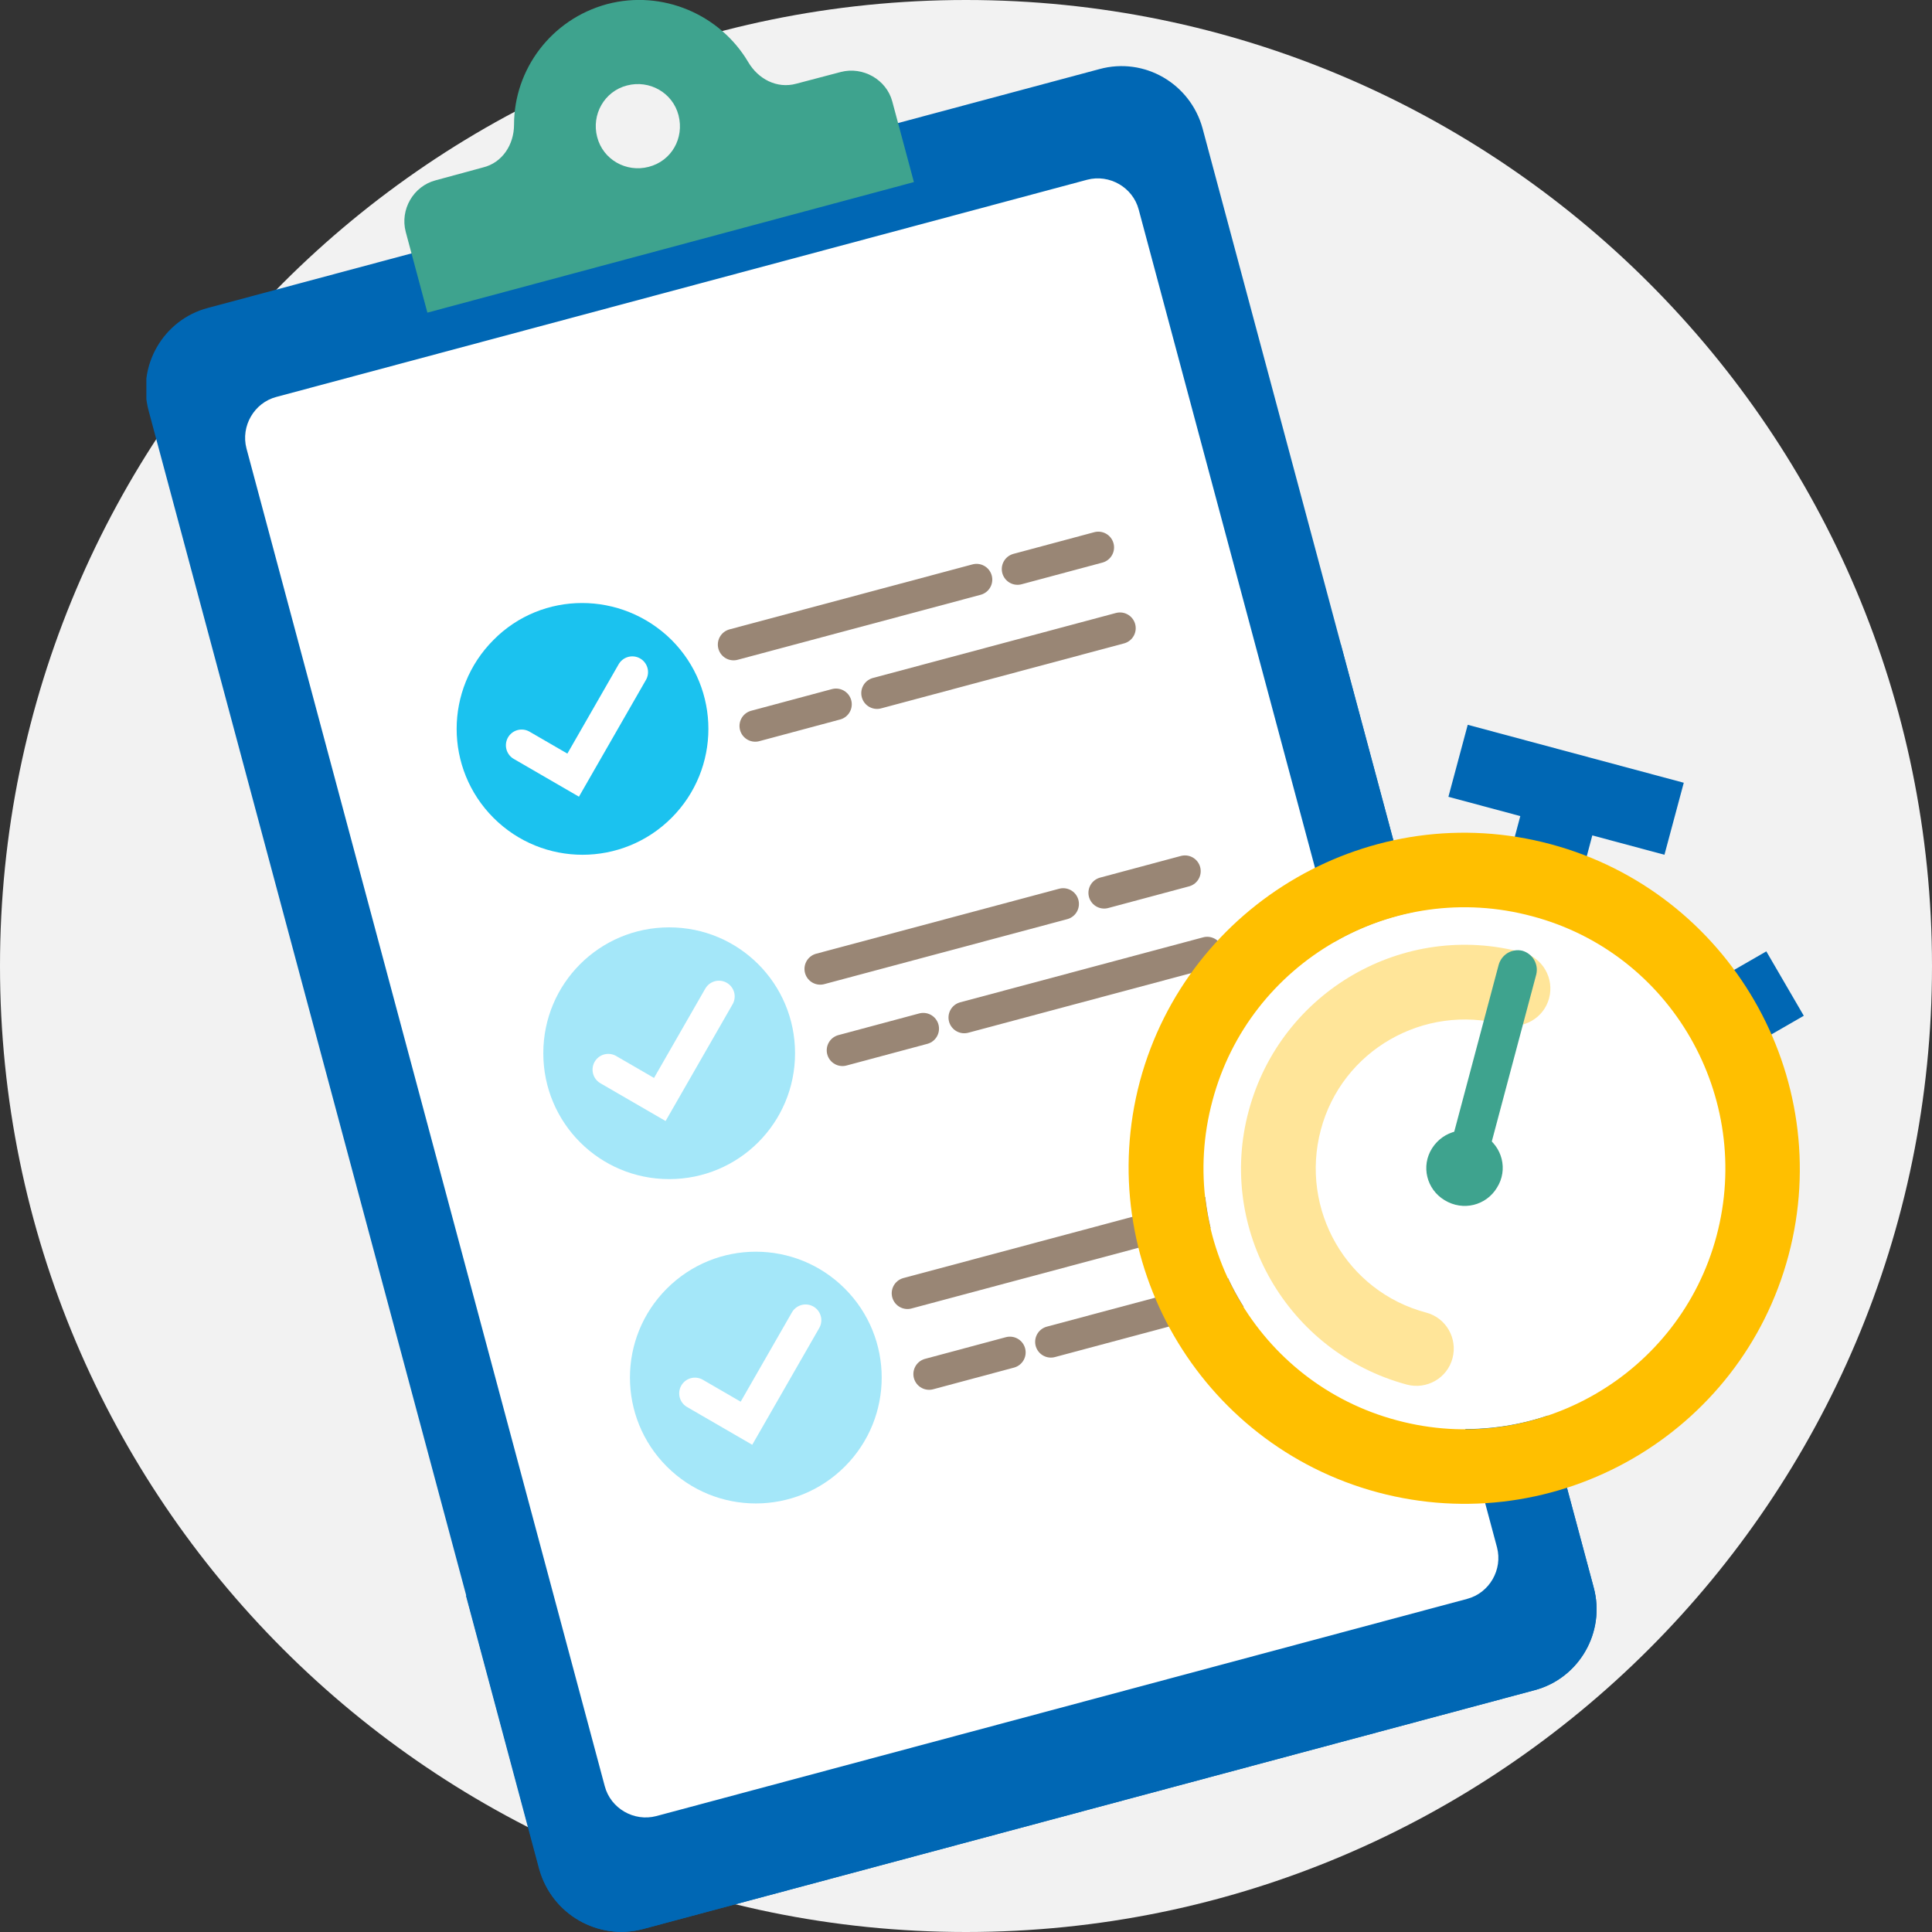 <?xml version="1.0" encoding="UTF-8"?> <!-- Generator: Adobe Illustrator 26.4.1, SVG Export Plug-In . SVG Version: 6.00 Build 0) --> <svg xmlns="http://www.w3.org/2000/svg" xmlns:xlink="http://www.w3.org/1999/xlink" version="1.1" id="Layer_1" x="0px" y="0px" viewBox="0 0 330 330" style="enable-background:new 0 0 330 330;" xml:space="preserve"><rect x="0" y="0" width="330" height="330" fill="#333333" stroke="none"/> <style type="text/css"> .st0{fill-rule:evenodd;clip-rule:evenodd;fill:#F2F2F2;} .st1{clip-path:url(#SVGID_00000174601826883183002030000001767344766934155958_);} .st2{clip-path:url(#SVGID_00000043455931383123868440000011706631837449019571_);} .st3{clip-path:url(#SVGID_00000155117841938088356520000009513949438909921197_);} .st4{fill:#0067B4;} .st5{fill:#FFFFFF;} .st6{fill:#3EA38E;} .st7{fill:#1BC2EF;} .st8{fill:none;stroke:#FFFFFF;stroke-width:5.377;stroke-linecap:round;stroke-miterlimit:10.002;} .st9{fill:none;stroke:#998675;stroke-width:5.377;stroke-linecap:round;stroke-miterlimit:10.002;} .st10{fill:#A4E7F9;} .st11{fill:#998675;stroke:#998675;stroke-width:5.377;stroke-linecap:round;stroke-miterlimit:10.002;} .st12{fill:#FFBF00;} .st13{fill:#FFE599;} .st14{fill:#3EA38E;stroke:#3EA38E;stroke-width:0.224;stroke-miterlimit:10;} .st15{fill:#3EA38E;stroke:#3EA38E;stroke-width:0.224;stroke-miterlimit:10.002;} </style> <g> <g transform="translate(-1750 -1082)"> <path class="st0" d="M1750,1247c0-91.1,73.9-165,165-165s165,73.9,165,165s-73.9,165-165,165S1750,1338.1,1750,1247z"></path> <g> <defs> <rect id="SVGID_1_" x="1775" y="1082" width="284" height="331"></rect> </defs> <clipPath id="SVGID_00000068677193890961753770000016672346048593186450_"> <use xlink:href="#SVGID_1_" style="overflow:visible;"></use> </clipPath> <g style="clip-path:url(#SVGID_00000068677193890961753770000016672346048593186450_);"> <g> <defs> <rect id="SVGID_00000142175958146170395730000005156809549648920765_" x="1775" y="1082" width="284" height="331"></rect> </defs> <clipPath id="SVGID_00000116199546985713938900000002379367439587097738_"> <use xlink:href="#SVGID_00000142175958146170395730000005156809549648920765_" style="overflow:visible;"></use> </clipPath> <g style="clip-path:url(#SVGID_00000116199546985713938900000002379367439587097738_);"> <g> <defs> <rect id="SVGID_00000084516165701977963170000013644500409034604463_" x="1775" y="1082" width="284" height="331"></rect> </defs> <clipPath id="SVGID_00000031164995918460157370000013174572511465888139_"> <use xlink:href="#SVGID_00000084516165701977963170000013644500409034604463_" style="overflow:visible;"></use> </clipPath> <g style="clip-path:url(#SVGID_00000031164995918460157370000013174572511465888139_);"> <path class="st4" d="M1859.8,1411.5l152.3-40.8c7.6-2,12.2-9.9,10.1-17.6l-66.8-249.2c-2.1-7.6-9.9-12.2-17.6-10.1 l-152.3,40.8c-7.6,2-12.2,9.9-10.1,17.6l66.8,249.2C1844.3,1409,1852.2,1413.5,1859.8,1411.5z"></path> <path class="st4" d="M1859.8,1411.5l152.3-40.8c7.6-2,12.2-9.9,10.1-17.6l-43.2-161.1l-149.4,162.6l12.5,46.7 C1844.3,1409,1852.2,1413.5,1859.8,1411.5L1859.8,1411.5z"></path> <path class="st5" d="M1862.1,1392.2l138.5-37.1c3.8-1,6.1-5,5.1-8.8l-61.2-228.5c-1-3.8-5-6.1-8.8-5.1l-138.5,37.1 c-3.8,1-6.1,5-5.1,8.8l61.2,228.5C1854.3,1390.9,1858.3,1393.2,1862.1,1392.2z"></path> <path class="st6" d="M1893.6,1094.3l-7.6,2c-3.3,0.9-6.5-0.8-8.2-3.7c-4.8-8.1-14.6-12.4-24.1-9.9 c-9.6,2.6-15.9,11.2-15.9,20.6c0,3.4-2,6.5-5.3,7.3l-8.1,2.2c-3.8,1-6.1,5-5.1,8.8l3.7,13.8l83.1-22.3l-3.7-13.8 C1901.4,1095.6,1897.4,1093.3,1893.6,1094.3L1893.6,1094.3z M1860.8,1110.5c-3.8,1-7.8-1.2-8.8-5.1c-1-3.8,1.2-7.8,5.1-8.8 c3.8-1,7.8,1.2,8.8,5.1C1866.9,1105.6,1864.7,1109.5,1860.8,1110.5z"></path> <path class="st7" d="M1864.7,1191.3c8.4,8.4,8.4,22,0,30.4c-8.4,8.4-22,8.4-30.4,0c-8.4-8.4-8.4-22,0-30.4 C1842.6,1182.9,1856.2,1182.9,1864.7,1191.3z"></path> <path class="st8" d="M1839.1,1209.3l8.8,5.1l10.1-17.6"></path> <path class="st9" d="M1875.3,1192.1l41.5-11.1"></path> <path class="st9" d="M1923.8,1179.2l13.8-3.7"></path> <path class="st9" d="M1941.3,1189.3l-41.5,11.1"></path> <path class="st9" d="M1892.8,1202.3l-13.8,3.7"></path> <path class="st10" d="M1885.8,1261.9c0,11.9-9.6,21.5-21.5,21.5c-11.9,0-21.5-9.6-21.5-21.5s9.6-21.5,21.5-21.5 C1876.2,1240.4,1885.8,1250,1885.8,1261.9z"></path> <path class="st8" d="M1853.9,1264.7l8.8,5.1l10.1-17.6"></path> <path class="st9" d="M1890.1,1247.5l41.5-11.1"></path> <path class="st9" d="M1938.6,1234.5l13.8-3.7"></path> <path class="st9" d="M1956.2,1244.7l-41.5,11.1"></path> <path class="st9" d="M1907.7,1257.7l-13.8,3.7"></path> <path class="st10" d="M1894.3,1302.1c8.4,8.4,8.4,22,0,30.4c-8.4,8.4-22,8.4-30.4,0c-8.4-8.4-8.4-22,0-30.4 C1872.3,1293.7,1885.9,1293.7,1894.3,1302.1z"></path> <path class="st8" d="M1868.7,1320l8.8,5.1l10.1-17.6"></path> <path class="st11" d="M1905,1302.9l41.5-11.1"></path> <path class="st11" d="M1953.4,1289.9l13.8-3.7"></path> <path class="st11" d="M1971,1300.1l-41.5,11.1"></path> <path class="st11" d="M1922.5,1313l-13.8,3.7"></path> <path class="st4" d="M1997.4,1218.1l3.3-12.3l36.9,9.9l-3.3,12.3L1997.4,1218.1z"></path> <path class="st4" d="M2007.2,1230.7l4.1-15.4l12.3,3.3l-4.1,15.4L2007.2,1230.7z"></path> <path class="st4" d="M2042.5,1249.8l9.2-5.3l6.4,11l-9.2,5.3L2042.5,1249.8z"></path> <path class="st5" d="M2044.8,1281.5c0,24.6-20,44.6-44.6,44.6c-24.6,0-44.6-20-44.6-44.6s20-44.6,44.6-44.6 C2024.8,1236.9,2044.8,1256.9,2044.8,1281.5z"></path> <path class="st12" d="M1985.3,1336.9c-30.5-8.2-48.7-39.7-40.6-70.2c8.2-30.5,39.7-48.7,70.2-40.5 c30.5,8.2,48.7,39.7,40.6,70.2C2047.4,1326.9,2015.9,1345.1,1985.3,1336.9z M2011.7,1238.5c-23.8-6.4-48.3,7.8-54.6,31.5 c-6.4,23.8,7.8,48.3,31.5,54.6c23.8,6.4,48.3-7.8,54.6-31.5S2035.5,1244.8,2011.7,1238.5z"></path> <path class="st13" d="M1990.3,1318.5c-20.4-5.5-32.5-26.5-27-46.8c5.5-20.4,26.5-32.5,46.8-27c3.4,0.9,5.4,4.4,4.5,7.8 c-0.9,3.4-4.4,5.4-7.8,4.5c-13.6-3.6-27.6,4.4-31.2,18c-3.6,13.6,4.4,27.6,18,31.2c3.4,0.9,5.4,4.4,4.5,7.8 C1997.2,1317.4,1993.7,1319.4,1990.3,1318.5L1990.3,1318.5z"></path> <path class="st14" d="M2003.5,1276.1c3,1.8,4,5.7,2.1,8.7c-1.8,3-5.7,4-8.8,2.1c-3-1.8-4-5.7-2.1-8.7 C1996.6,1275.2,2000.5,1274.3,2003.5,1276.1z"></path> <path class="st15" d="M2000.2,1281.5c-1.7-0.5-2.7-2.2-2.3-3.9l8.2-30.8c0.5-1.7,2.2-2.7,3.9-2.3c1.7,0.5,2.7,2.2,2.3,3.9 l-8.2,30.8C2003.6,1281,2001.9,1282,2000.2,1281.5z"></path> </g> </g> </g> </g> </g> </g> </g> </g> </svg> 